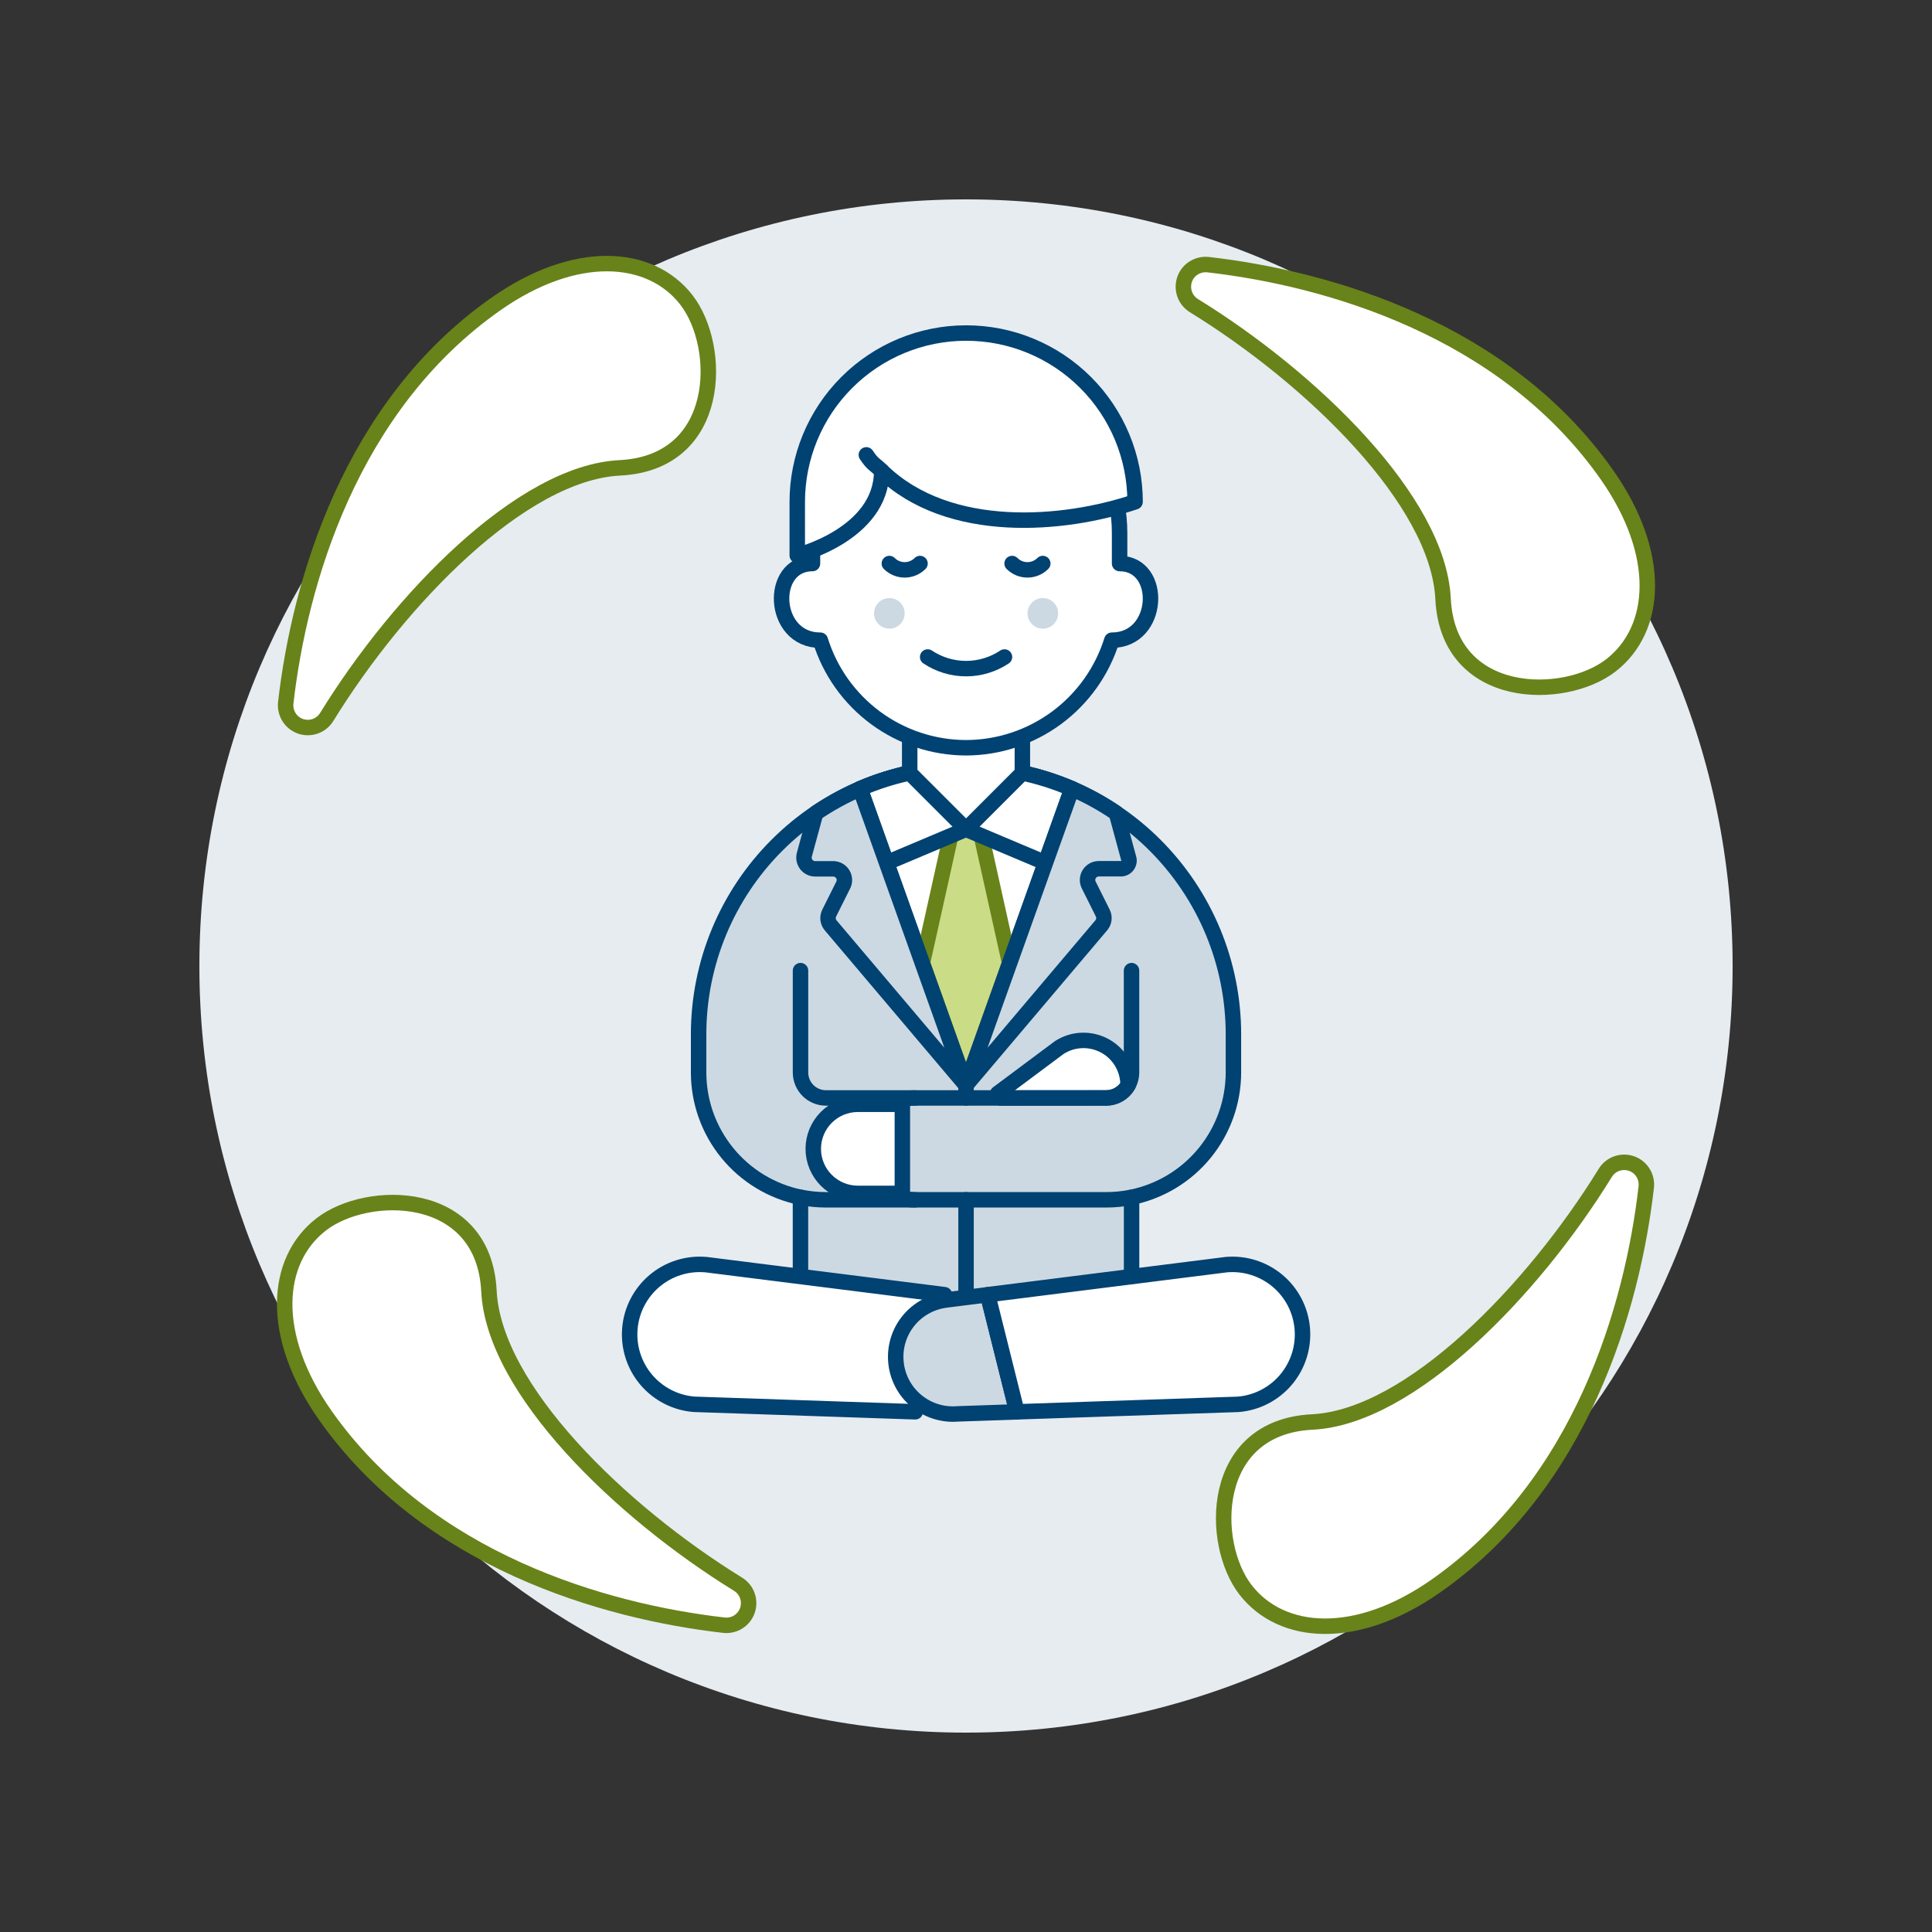 <?xml version="1.0" encoding="UTF-8"?>
<svg xmlns="http://www.w3.org/2000/svg" id="Meditating-Zen-1--Streamline-Ux" viewBox="0 0 500 500">
  <rect x="0" y="0" width="500" height="500" fill="#333333" stroke="none"/>
  <path d="M250,448.4c109.57,0,198.4-88.83,198.4-198.4S359.57,51.6,250,51.6,51.6,140.43,51.6,250s88.83,198.4,198.4,198.4Z" fill="#e7ecf1" stroke-width="0"></path>
  <path d="M177.63,77.61c9.36,12.02,9.42,42.14-17.24,43.47-25.36,1.27-57.04,33.96-75.84,64.48-.69,1.11-1.73,1.96-2.96,2.39-1.23.44-2.57.44-3.81.02-1.23-.43-2.29-1.26-2.98-2.37s-.99-2.41-.85-3.71c3.56-31.07,16.73-76.81,54.41-103.23,20.56-14.42,39.9-13.07,49.27-1.06h0Z" fill="#fff" stroke="#688319" stroke-linecap="round" stroke-linejoin="round" stroke-width="4"></path>
  <path d="M83.07,316.91c12.01-9.36,42.14-9.42,43.47,17.24,1.27,25.37,33.96,57.04,64.48,75.85,1.11.69,1.96,1.73,2.39,2.96.44,1.23.44,2.57.02,3.81-.43,1.23-1.26,2.29-2.37,2.98-1.1.7-2.41.99-3.71.85-31.07-3.56-76.81-16.73-103.24-54.41-14.41-20.56-13.06-39.9-1.05-49.27h0Z" fill="#fff" stroke="#688319" stroke-linecap="round" stroke-linejoin="round" stroke-width="4"></path>
  <path d="M322.37,411.48c-9.36-12.02-9.42-42.14,17.24-43.47,25.36-1.27,57.04-33.97,75.84-64.48.69-1.11,1.73-1.96,2.96-2.39,1.23-.44,2.57-.44,3.81-.02,1.23.43,2.29,1.26,2.98,2.37.7,1.11.99,2.41.85,3.71-3.56,31.07-16.73,76.81-54.41,103.23-20.56,14.41-39.9,13.07-49.27,1.05h0Z" fill="#fff" stroke="#688319" stroke-linecap="round" stroke-linejoin="round" stroke-width="4"></path>
  <path d="M416.93,172.17c-12.01,9.37-42.16,9.42-43.47-17.24-1.27-25.37-33.96-57.04-64.48-75.84-1.11-.69-1.96-1.73-2.39-2.96-.44-1.23-.44-2.57-.02-3.81s1.26-2.29,2.37-2.98,2.41-.99,3.71-.85c31.07,3.56,76.81,16.73,103.24,54.41,14.41,20.55,13.06,39.9,1.05,49.26h0Z" fill="#fff" stroke="#688319" stroke-linecap="round" stroke-linejoin="round" stroke-width="4"></path>
  <path d="M250,198.48c-18.35,0-35.95,7.29-48.93,20.27-12.98,12.98-20.27,30.57-20.27,48.93v9.89c0,7.59,2.64,14.95,7.44,20.83,4.8,5.88,11.48,9.93,18.92,11.46v50.1h21.51c4.43,0,8.78-1.23,12.55-3.56,3.77-2.33,6.82-5.66,8.81-9.62,1.98,3.96,5.02,7.28,8.78,9.61,3.76,2.33,8.1,3.56,12.52,3.56h21.52v-50.1c7.44-1.53,14.12-5.58,18.92-11.46,4.8-5.88,7.43-13.24,7.44-20.83v-9.88c0-9.09-1.79-18.09-5.27-26.48-3.48-8.4-8.58-16.02-15-22.45-6.43-6.43-14.06-11.52-22.45-15-8.4-3.48-17.4-5.26-26.48-5.26h0Z" fill="#ccd9e2" stroke="#004272" stroke-linecap="round" stroke-linejoin="round" stroke-width="4"></path>
  <path d="M250,280.85l27.4-76.74c-8.66-3.72-17.98-5.64-27.4-5.64s-18.75,1.92-27.4,5.64l27.4,76.74Z" fill="#fff" stroke="#004272" stroke-linecap="round" stroke-linejoin="round" stroke-width="4"></path>
  <path d="M250.01,198.48l-11.29,50.78,11.29,31.6,11.28-31.6-11.28-50.78h0Z" fill="#cbdc86" stroke="#688319" stroke-linecap="round" stroke-linejoin="round" stroke-width="4"></path>
  <path d="M222.61,204.12l6.84,19.17,20.55-8.67,20.55,8.67,6.84-19.17c-8.66-3.72-17.98-5.64-27.4-5.64s-18.75,1.92-27.4,5.64h0Z" fill="#fff" stroke="#004272" stroke-linecap="round" stroke-linejoin="round" stroke-width="4"></path>
  <path d="M250.01,310.5v36.25" fill="none" stroke="#004272" stroke-linecap="round" stroke-linejoin="round" stroke-width="4"></path>
  <path d="M250.01,280.85v3.29" fill="none" stroke="#004272" stroke-linecap="round" stroke-linejoin="round" stroke-width="4"></path>
  <path d="M236.83,310.51h-23.06c-2.21,0-4.42-.22-6.59-.66" fill="none" stroke="#004272" stroke-linecap="round" stroke-linejoin="round" stroke-width="4"></path>
  <path d="M207.17,251.2v26.36c0,1.75.7,3.42,1.93,4.66,1.24,1.24,2.91,1.93,4.66,1.93h23.06" fill="none" stroke="#004272" stroke-linecap="round" stroke-linejoin="round" stroke-width="4"></path>
  <path d="M286.25,284.15c1.15,0,2.28-.3,3.28-.87,1-.57,1.83-1.39,2.41-2.39.02-2.08-.53-4.13-1.58-5.93-1.05-1.8-2.57-3.28-4.4-4.28-1.83-1-3.89-1.49-5.97-1.42-2.08.07-4.1.71-5.85,1.84l-15.95,11.9.75,1.17,27.3-.02Z" fill="#fff" stroke="#004272" stroke-linecap="round" stroke-linejoin="round" stroke-width="4"></path>
  <path d="M292.84,251.2v26.36c0,1.75-.7,3.42-1.93,4.66-1.24,1.24-2.91,1.93-4.66,1.93h-49.43c-3.5,0-6.85,1.39-9.32,3.86s-3.86,5.82-3.86,9.32,1.39,6.85,3.86,9.32,5.82,3.86,9.32,3.86h49.43c2.22,0,4.43-.22,6.61-.66" fill="none" stroke="#004272" stroke-linecap="round" stroke-linejoin="round" stroke-width="4"></path>
  <path d="M222,285.79c-3.06,0-5.99,1.22-8.15,3.38-2.16,2.16-3.38,5.1-3.38,8.15s1.22,5.99,3.38,8.15c2.16,2.16,5.1,3.38,8.15,3.38h11.53v-23.06h-11.53Z" fill="#fff" stroke="#004272" stroke-linecap="round" stroke-linejoin="round" stroke-width="4"></path>
  <path d="M222.61,204.14c-4.03,1.74-7.89,3.86-11.52,6.32l-2.92,10.71c-.12.43-.13.89-.05,1.33.09.44.27.85.54,1.21.27.36.62.64,1.02.84.4.2.84.3,1.29.3h4.65c.5,0,.99.13,1.42.37.43.24.8.59,1.06,1.01.26.42.41.91.43,1.4.02.5-.08.99-.31,1.43l-3.62,7.24c-.25.51-.35,1.08-.29,1.65.07.57.3,1.1.67,1.54l35,41.36-27.39-76.73" fill="#ccd9e2" stroke-width="0"></path>
  <path d="M222.61,204.14c-4.03,1.74-7.89,3.86-11.52,6.32l-2.92,10.71c-.12.43-.13.89-.05,1.33.09.44.27.85.54,1.21.27.36.62.64,1.02.84.4.2.84.3,1.29.3h4.65c.5,0,.99.13,1.42.37.43.24.8.59,1.06,1.01.26.42.41.91.43,1.4.02.5-.08.99-.31,1.43l-3.62,7.24c-.25.51-.35,1.08-.29,1.65.07.57.3,1.1.67,1.54l35,41.36-27.39-76.73" fill="none" stroke="#004272" stroke-linecap="round" stroke-linejoin="round" stroke-width="4"></path>
  <path d="M277.42,204.12c4.03,1.74,7.88,3.86,11.5,6.33l3.15,11.58c.12.33.15.69.09,1.03-.06.35-.2.67-.41.95-.21.28-.49.5-.81.64s-.67.21-1.02.18h-5.55c-.5,0-.99.13-1.42.37-.43.24-.8.59-1.06,1.01-.26.42-.41.91-.43,1.4-.02.5.08.99.31,1.44l3.62,7.24c.25.51.36,1.08.29,1.65-.07.57-.3,1.1-.67,1.53l-35.01,41.37,27.42-76.74h0Z" fill="#ccd9e2" stroke="#004272" stroke-linecap="round" stroke-linejoin="round" stroke-width="4"></path>
  <path d="M182.59,327.28c-4.79-.4-9.55,1.12-13.22,4.23-3.67,3.11-5.96,7.55-6.36,12.34-.4,4.79,1.12,9.55,4.23,13.22,3.11,3.67,7.55,5.96,12.34,6.36l57.29,1.94,7.57-30.31-61.84-7.79h0Z" fill="#fff" stroke="#004272" stroke-linecap="round" stroke-linejoin="round" stroke-width="4"></path>
  <path d="M244.76,336.44l10.85-1.36,7.57,30.31-15.33.52c-3.91.33-7.79-.91-10.79-3.44s-4.87-6.15-5.2-10.07h0c-.33-3.81.83-7.6,3.24-10.57,2.4-2.97,5.87-4.9,9.66-5.38h0Z" fill="#ccd9e2" stroke="#004272" stroke-linecap="round" stroke-linejoin="round" stroke-width="4"></path>
  <path d="M317.43,327.28c4.79-.4,9.55,1.12,13.23,4.22,3.68,3.1,5.97,7.54,6.37,12.34.4,4.79-1.11,9.55-4.22,13.23-3.1,3.67-7.54,5.97-12.34,6.37l-57.29,1.94-7.57-30.31,61.82-7.79h0Z" fill="#fff" stroke="#004272" stroke-linecap="round" stroke-linejoin="round" stroke-width="4"></path>
  <path d="M235.43,200.04l14.58,14.58,14.58-14.58v-19.55h-29.16v19.55h0Z" fill="#fff" stroke="#004272" stroke-linecap="round" stroke-linejoin="round" stroke-width="4"></path>
  <path d="M250,193.52c8.43-.02,16.64-2.73,23.43-7.74,6.79-5.01,11.8-12.05,14.31-20.1h.03c12.56,0,13.32-19.84,1.98-19.84v-7.94c0-10.54-4.19-20.65-11.64-28.1-7.45-7.45-17.56-11.64-28.1-11.64s-20.65,4.19-28.1,11.64c-7.45,7.45-11.64,17.56-11.64,28.1v7.94c-11.35,0-10.57,19.84,1.99,19.84h.04c2.5,8.05,7.51,15.09,14.29,20.1,6.78,5.01,14.98,7.72,23.41,7.74h0Z" fill="#fff" stroke="#004272" stroke-linecap="round" stroke-linejoin="round" stroke-width="4"></path>
  <path d="M234.13,158.74c0,.78-.23,1.55-.67,2.2-.44.65-1.06,1.16-1.78,1.46-.73.3-1.52.38-2.29.23-.77-.15-1.48-.53-2.03-1.09-.56-.56-.93-1.26-1.09-2.03-.15-.77-.07-1.57.23-2.29.3-.72.81-1.34,1.46-1.78s1.42-.67,2.2-.67c1.05,0,2.06.42,2.81,1.16.74.74,1.16,1.75,1.16,2.81h0Z" fill="#ccd9e2" stroke-width="0"></path>
  <path d="M273.85,158.74c0,.78-.23,1.55-.67,2.2-.44.65-1.06,1.16-1.78,1.46-.72.3-1.52.38-2.29.23-.77-.15-1.48-.53-2.03-1.09s-.93-1.26-1.09-2.03c-.15-.77-.07-1.57.23-2.29.3-.72.81-1.34,1.46-1.78.65-.44,1.42-.67,2.2-.67,1.05,0,2.06.42,2.81,1.16.74.74,1.16,1.75,1.16,2.81Z" fill="#ccd9e2" stroke-width="0"></path>
  <path d="M240.08,170.03c2.94,1.96,6.4,3.01,9.94,3.01s7-1.05,9.94-3.01" fill="none" stroke="#004272" stroke-linecap="round" stroke-linejoin="round" stroke-width="4"></path>
  <path d="M230.16,145.84c1.05,1.05,2.48,1.64,3.97,1.64s2.91-.59,3.97-1.64" fill="none" stroke="#004272" stroke-linecap="round" stroke-linejoin="round" stroke-width="4"></path>
  <path d="M261.93,145.84c1.05,1.05,2.48,1.64,3.97,1.64s2.91-.59,3.97-1.64" fill="none" stroke="#004272" stroke-linecap="round" stroke-linejoin="round" stroke-width="4"></path>
  <path d="M228.18,121.87c17.43,16.9,47.48,14.12,65.58,8,0-11.59-4.62-22.71-12.83-30.9-8.2-8.19-19.33-12.79-30.92-12.78-11.59,0-22.71,4.62-30.9,12.83-8.19,8.2-12.79,19.33-12.78,30.92v13.8s21.85-5.46,21.85-21.86" fill="#fff" stroke-width="0"></path>
  <path d="M228.18,121.87c17.43,16.9,47.48,14.12,65.58,8,0-11.59-4.62-22.71-12.83-30.9-8.2-8.19-19.33-12.79-30.92-12.78-11.59,0-22.71,4.62-30.9,12.83-8.19,8.2-12.79,19.33-12.78,30.92v13.8s21.85-5.46,21.85-21.86" fill="none" stroke="#004272" stroke-linecap="round" stroke-linejoin="round" stroke-width="4"></path>
  <path d="M228.18,121.87c-2.01-1.95-2.3-1.64-3.97-4.15" fill="none" stroke="#004272" stroke-linecap="round" stroke-linejoin="round" stroke-width="4"></path>
</svg>
